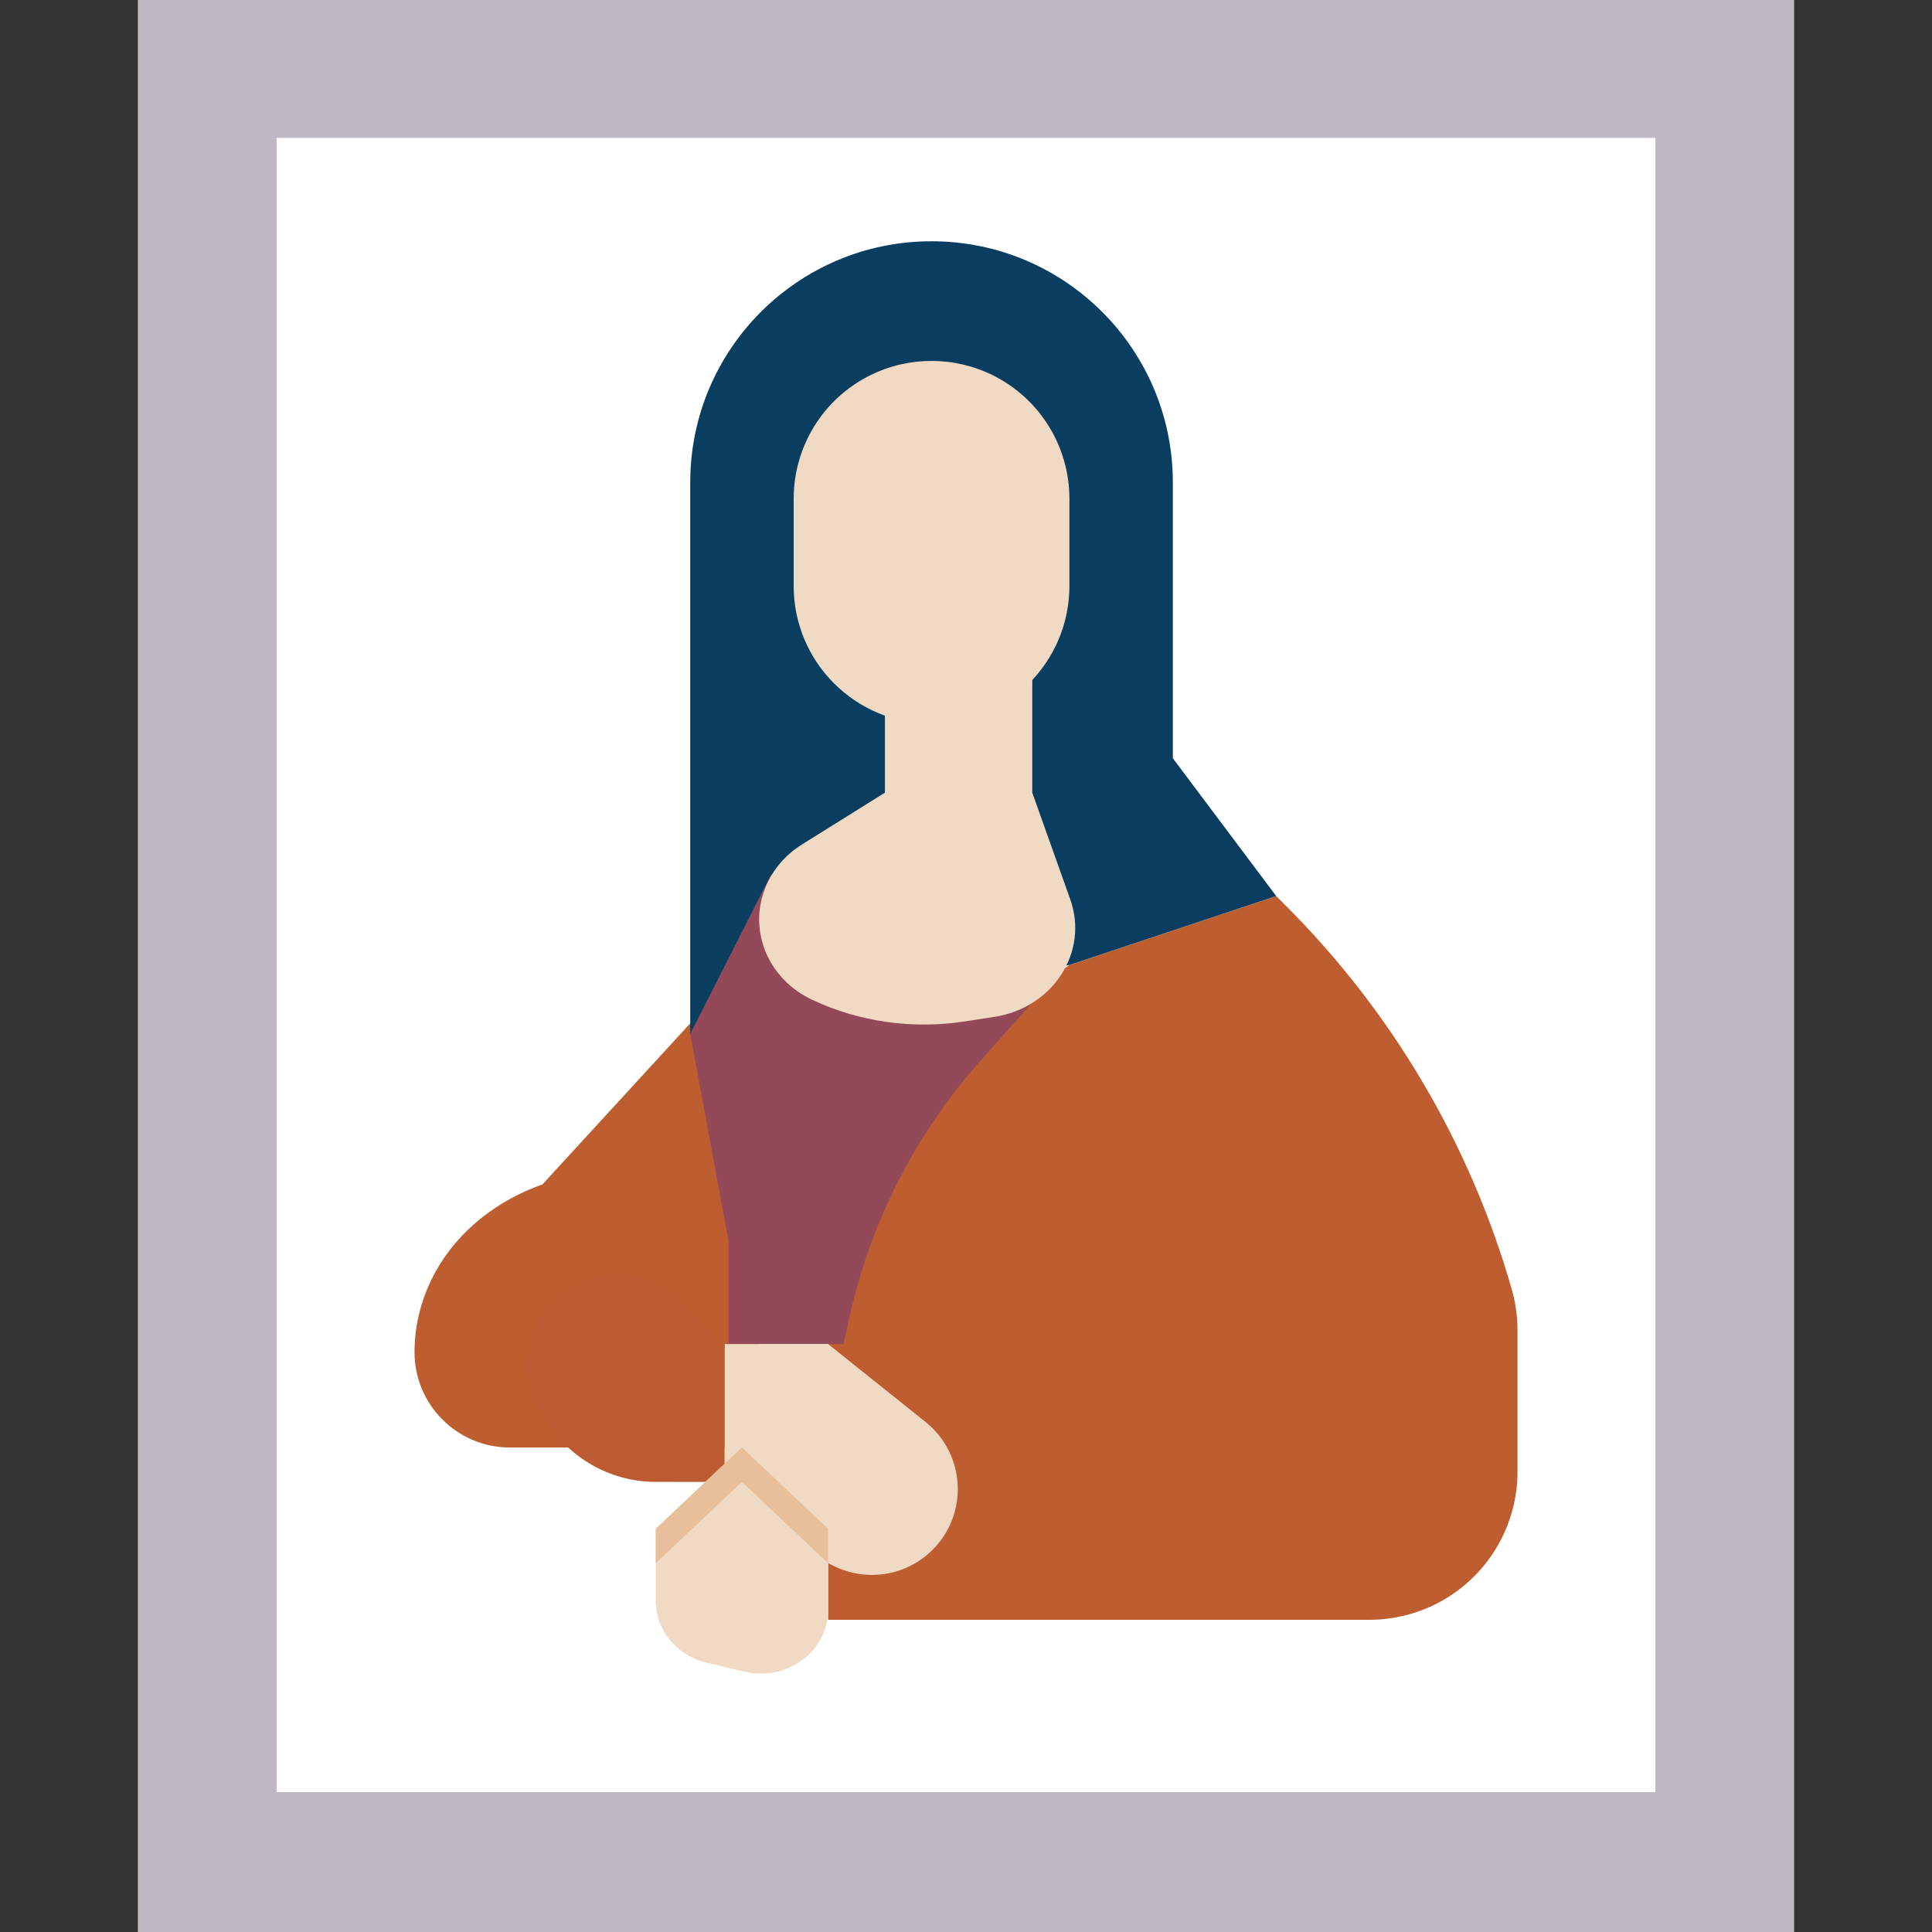 <?xml version="1.0" encoding="UTF-8"?>
<svg id="Layer_1" xmlns="http://www.w3.org/2000/svg" xmlns:xlink="http://www.w3.org/1999/xlink" viewBox="0 0 500 500">
  <rect x="0" y="0" width="500" height="500" fill="#333333" stroke="none"/>
  <defs>
    <style>
      .cls-1 {
        fill: #bd5c32;
      }

      .cls-2 {
        fill: #944958;
      }

      .cls-3 {
        fill: #f1dac4;
      }

      .cls-4 {
        fill: #fff;
      }

      .cls-5 {
        fill: #bdb8c1;
      }

      .cls-6 {
        fill: #bd5d30;
      }

      .cls-7 {
        fill: #e7bf9a;
      }

      .cls-8 {
        fill: #093e61;
      }

      .cls-9 {
        clip-path: url(#clippath);
      }
    </style>
    <clipPath id="clippath">
      <rect class="cls-5" x="35.67" width="428.65" height="500"/>
    </clipPath>
  </defs>
  <g>
    <rect class="cls-5" x="35.67" width="428.65" height="500"/>
    <g class="cls-9">
      <path class="cls-5" d="M89.42,499.47h-53.53V0h428.2v499.47h-53.53"/>
    </g>
  </g>
  <path class="cls-4" d="M428.42,463.8H71.58V35.68h356.84v428.12"/>
  <path class="cls-6" d="M186.93,303.25l-1.6-45.71-44.95,48.99c-11.78,4.15-21.78,12.02-27.63,22.54-3.59,6.48-5.47,13.62-5.47,20.87,0,13.62,11.05,24.67,24.67,24.67h64.54v-71.35h-9.55M214.32,419.2h140.05c7.56,0,14.98-2.23,21.29-6.44,10.66-7.11,17.07-19.09,17.07-31.91v-36.55c0-3.55-.49-7.11-1.46-10.52-10.73-37.56-30.87-71.77-58.51-99.4l-2.47-2.47-53.53,17.84-26.76,17.84-26.76,35.68-8.92,44.59"/>
  <path class="cls-8" d="M178.63,267.58V124.87c0-34.49,27.95-62.43,62.45-62.43s62.45,27.94,62.45,62.43v71.35l26.76,35.68-53.53,17.84"/>
  <path class="cls-1" d="M187.55,383.52v-35.68l-11.01-11.01c-4.35-4.35-10.31-6.83-16.48-6.83h-.31c-10.04,0-18.92,6.41-22.09,15.92-2.3,6.83-1.29,14.36,2.72,20.31l1.6,2.44c6.2,9.27,16.59,14.84,27.74,14.84"/>
  <path class="cls-2" d="M199.5,226.43l-20.87,41.15,9.9,53.51v26.76h29.76l1.57-7.07c5.47-24.6,17.11-47.42,33.87-66.23l14.11-15.89"/>
  <g>
    <path class="cls-3" d="M192.01,374.6l-22.3,21.04v18.74c0,7.52,5.44,14.11,13.17,15.92l9.79,2.33c10.98,2.58,21.64-5.26,21.64-15.96v-21.04"/>
    <path class="cls-3" d="M214.32,347.85l25.23,20.17c10.31,8.26,11.19,23.69,1.81,33.06-9.55,9.55-25.4,8.43-33.49-2.37l-11.39-15.19h-8.92v-35.68"/>
    <path class="cls-3" d="M229.02,178.38v26.76l-21.47,13.41c-4.6,2.86-8.05,7.11-9.79,12.02-3.94,11.01,1.39,23.03,12.48,28.19,12.2,5.75,26.06,7.66,39.52,5.57l7.7-1.19c15.09-2.37,24.36-16.79,19.52-30.38l-9.83-27.63v-35.68"/>
    <path class="cls-3" d="M241.08,187.3c-19.72,0-35.68-15.96-35.68-35.68v-22.54c0-13.52,7.63-25.89,19.72-31.91,10.04-5.02,21.88-5.02,31.92,0,12.09,6.03,19.72,18.4,19.72,31.91v22.54c0,19.72-15.96,35.68-35.68,35.68"/>
  </g>
  <path class="cls-7" d="M192.01,374.6l-22.3,21.04v8.92l22.3-21.04,22.3,21.04v-8.92l-22.3-21.04"/>
</svg>